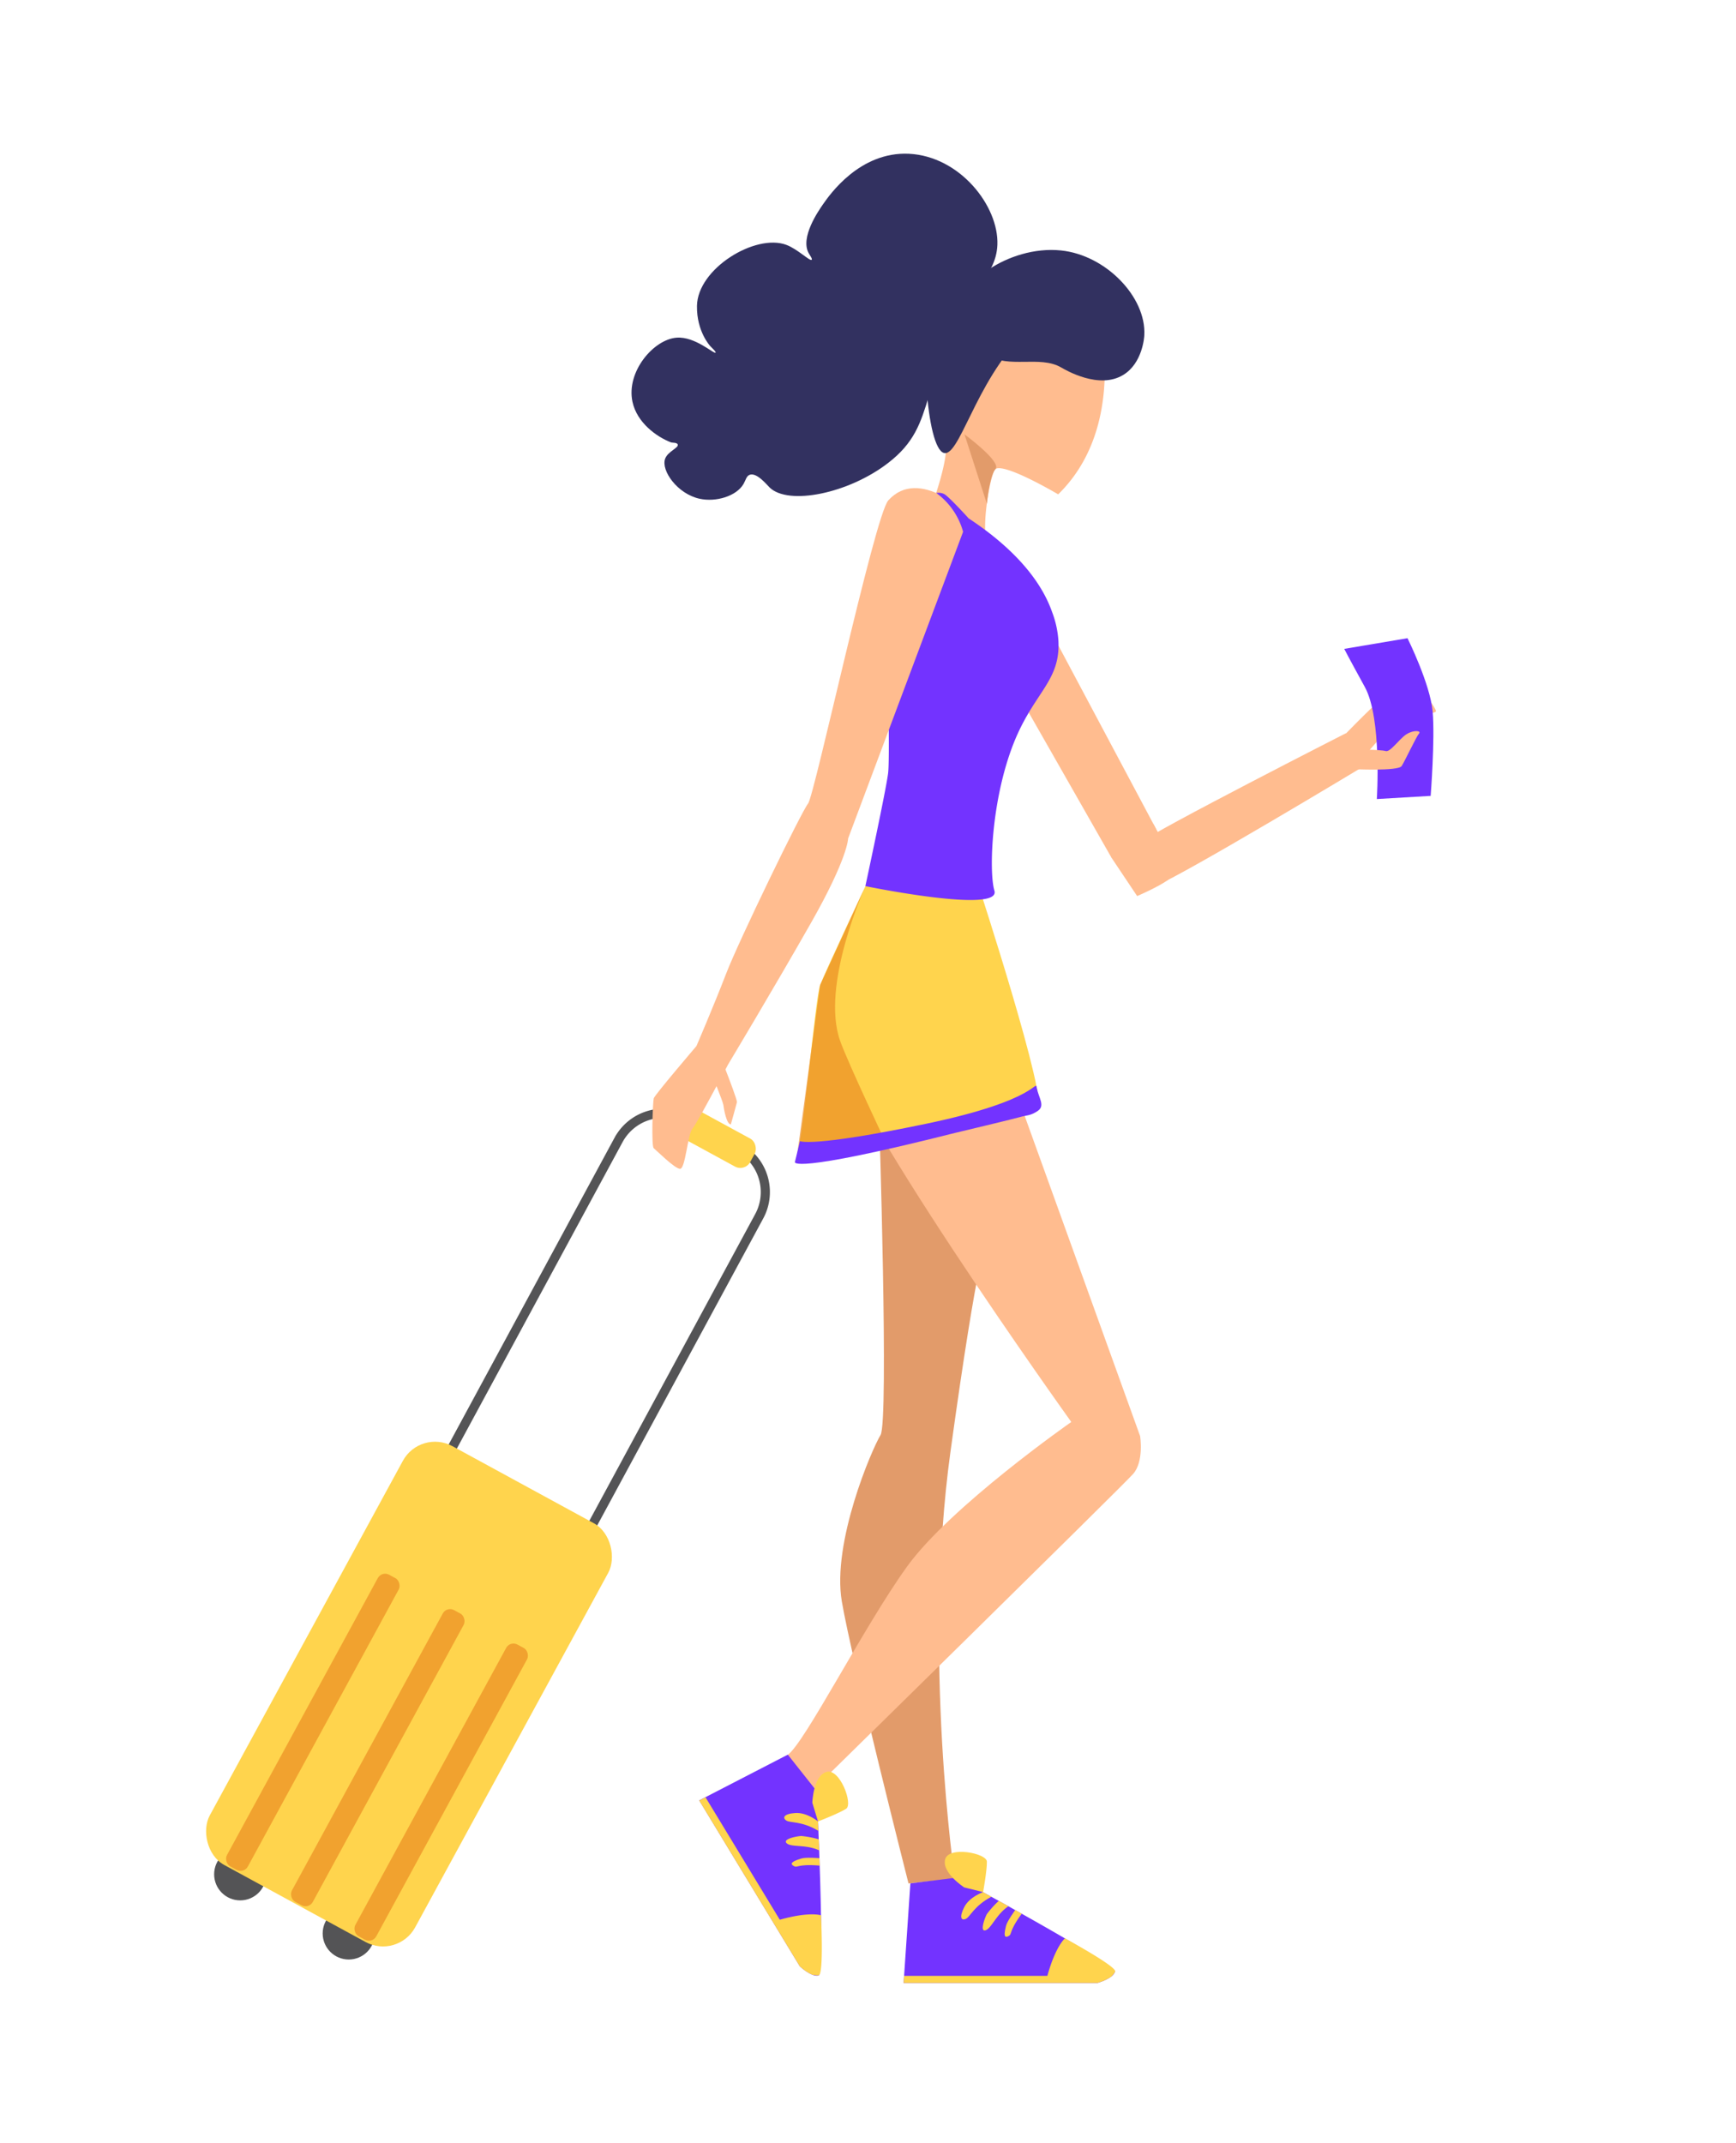 <svg xmlns="http://www.w3.org/2000/svg" viewBox="0 0 569.42 702.58"><defs><style>.cls-1{fill:#323160;}.cls-2{fill:#ffbc8f;}.cls-3{fill:#e29b6a;}.cls-4{fill:#ffd44d;}.cls-5{fill:#ea8a21;opacity:0.67;}.cls-6{fill:#7333ff;}.cls-7{fill:none;stroke:#545456;stroke-miterlimit:10;stroke-width:3px;}.cls-8{fill:#545456;}</style></defs><g id="Layer_81" data-name="Layer 81"><path class="cls-1" d="M321.4,93.78c2.7-4,5.54-7.85,5.75-13.54.47-12.69-12.3-29-29-29.82C282,49.65,272.1,63.89,269.94,67c-1.5,2.17-7.54,10.85-4.69,16,.41.73,1.27,1.87,1,2.17-.57.61-4.55-3.46-8.31-4.88-10.13-3.8-29.13,7.75-29.33,20-.14,8.47,4.38,13.22,4.38,13.22.74.78,1.91,1.82,1.73,2.1-.45.65-6.68-5.38-12.82-4.89-7.53.59-16.54,11.16-14.45,21,1.46,6.89,7.94,11.52,12.61,13.32.46.18,2,0,2.24.71.39,1.11-3.27,2.25-4.14,4.68-1.38,3.84,4,11.5,11.3,13.1,5.4,1.19,12.16-.86,14.45-4.9.72-1.26.91-2.56,2-2.95,2.27-.8,5.38,3,6.55,4.18,6.14,5.94,25.84,2,38.88-8.08C308.41,138.62,299.77,126,321.4,93.78Z"/><path class="cls-2" d="M362.36,119.38c.24,10.18-1.21,26.23-12,39.17a46.6,46.6,0,0,1-3.27,3.54s-19.31-11.43-20.95-7.89-4.26,18.52-2.36,24.51-19.56-9-19.56-9,7.5-19.08,5.87-25.06-4.62-40,10.88-46.25,29.39-5.17,37,0S362.36,119.38,362.36,119.38Z"/><path class="cls-3" d="M316.35,142.41l7.36,22.78s.77-9,2.83-11.39S316.35,142.41,316.35,142.41Z"/><path class="cls-1" d="M316.48,101.48c-3.69-7.35,14-21.17,31.54-19.36,14.71,1.51,28,15.28,27.32,27.8,0,.57-.6,9.18-6.89,13-7.91,4.86-18.81-1.52-20.43-2.46-6.92-4-17.22.5-24.21-4.08C314.06,110,318.07,104.65,316.48,101.48Z"/><path class="cls-1" d="M319.74,95.2c-12.3,6.6-16.62,22.33-15.66,34.1.88,10.6,3.06,19.75,6.18,19.26,5.3-.85,11.15-27.33,28.75-41.81,6.9-5.67,4.19-10.74,3.85-12.59C342.43,91.89,329.76,89.82,319.74,95.2Z"/><path class="cls-3" d="M288.33,365.54s3.25,100.55.49,105-16,35.16-12.7,54.54S298,617.56,298,617.56L313.19,616s-10.67-72.89-1.43-140,11.94-69.68,11.94-69.68Z"/><path class="cls-2" d="M287.34,286.56s-15.44,31.79-14.17,52.07,78.22,127.62,78.22,127.62-39.63,27.64-53.91,47.46-33.63,58-39.16,61.74l6.57,13.17S368,487.44,371.66,483.3s2.3-12.44,2.3-12.44l-56-155.27,1.68-29Z"/><path class="cls-4" d="M283.89,290.52S270.62,318.75,269,323s-5.92,55.31-8.23,57.94,76.05-13.81,79.67-16.78S321,290.52,321,290.52Z"/><path class="cls-5" d="M283.89,290.52S269,323,275.59,341.36c2.62,7.3,15.65,34.8,15.65,34.8l-29.83,3L269,323Z"/><path class="cls-6" d="M260.74,381s-2.17,4.26,52.65-9.56c0,0,18.73-4.46,21.05-5.13s3.6-.42,6-2.09.32-4.14-.35-7.39,1.51,3.75-36.27,11.63-41.43,5.7-41.43,5.7Z"/><path class="cls-2" d="M443.17,252.93S457.85,235.6,460,234.71s11.05-.34,11-1.57-6.93-10.52-9.4-10.68-20,17.92-20,17.92Z"/><path class="cls-2" d="M378.93,290.52c9.5-3.78,68.29-39.21,68.29-39.21l-5.68-10.93s-63,32.09-67.32,35.8Z"/><path class="cls-6" d="M451.61,262s1.73-26.43-3.93-36.73-6.76-12.51-6.76-12.51l20.75-3.5s7.46,15,8.25,24.07-.65,27.63-.65,27.63Z"/><path class="cls-2" d="M443.35,252.17s15.28.79,16.41-1,4.81-9.67,5.68-10.64-1.77-1.28-4.14.24-5.3,6-6.81,5.49-11.51-.56-11.51-.56Z"/><polygon class="cls-2" points="333.19 185.44 379.12 271.66 364.59 281.25 330.01 220.6 333.19 185.44"/><path class="cls-2" d="M364.59,281.25l8.4,12.56s6.85-2.93,10.08-5.26S380,273.21,380,273.21l-1.74-3.12-13.69,7.58Z"/><path class="cls-6" d="M347.17,210.1c.66,12.9-7.43,16.57-14,31.93-8,18.85-8.88,43.71-7,50,2.33,7.69-42.32-1.48-42.32-1.48s7-32.52,7.48-37.25,0-27.15,0-27.15l13.78-63.44c7.6,3.82,32.76,17.31,40,38A32.31,32.31,0,0,1,347.17,210.1Z"/><path class="cls-7" d="M133.41,577.44l-16.84-9.17a16.67,16.67,0,0,1-6.66-22.61l93-171.93a16.67,16.67,0,0,1,22.61-6.67l16.84,9.18A16.67,16.67,0,0,1,249,398.85L156,570.77A16.66,16.66,0,0,1,133.41,577.44Z"/><circle class="cls-8" cx="78.79" cy="614.56" r="8.55"/><circle class="cls-8" cx="114.39" cy="633.95" r="8.55"/><rect class="cls-4" x="218.58" y="367.24" width="30.09" height="10.45" rx="3.66" transform="translate(206.61 -66.37) rotate(28.58)"/><rect class="cls-4" x="95.84" y="477.29" width="76.72" height="156.4" rx="12" transform="translate(282.05 3.47) rotate(28.58)"/><rect class="cls-5" x="98.76" y="510.28" width="7.81" height="108.92" rx="2.73" transform="translate(282.62 19.68) rotate(28.58)"/><rect class="cls-5" x="120.06" y="521.88" width="7.81" height="108.92" rx="2.73" transform="translate(290.77 10.91) rotate(28.58)"/><rect class="cls-5" x="140.76" y="533.15" width="7.81" height="108.92" rx="2.73" transform="translate(298.68 2.38) rotate(28.57)"/><path class="cls-6" d="M298.61,617.54l-2.22,32.65H360s5.15-1.43,5.73-3.72-52-30.82-52-30.82Z"/><polygon class="cls-4" points="296.39 650.19 360.03 650.19 362.04 649.48 363.45 648.77 364.14 648.3 364.78 647.87 296.55 647.87 296.39 650.19"/><path class="cls-4" d="M316.27,618.86s-7.44-4.81-6.25-9.22,13.6-2,13.68.75-1.23,10-1.23,10Z"/><path class="cls-4" d="M322.47,620.42s-4.45,1.48-6.2,4.92-.9,4.5.53,3.84,2.63-4.2,8.38-7.26Z"/><path class="cls-4" d="M327.61,623.27a31.27,31.27,0,0,0-3.91,4.33c-.72,1.32-2.38,5.94-.44,5.32s3.49-5.19,7.51-7.89Z"/><path class="cls-4" d="M333,626.28s-2.66,3.66-3,5.13-1.1,4.29.59,3.52-.13-1.07,4.54-7.45Z"/><path class="cls-4" d="M349.31,635.56s-3.09,2.59-5.77,12.31c0,0,.36,1.84,5.77,1.54s14.63-.91,14.63-.91a5.27,5.27,0,0,0,1.82-2C366.62,644.94,349.31,635.56,349.31,635.56Z"/><path class="cls-6" d="M258.41,575.33l-29.06,15,33,54.41s3.91,3.67,6.16,3-.63-60.45-.63-60.45Z"/><polygon class="cls-4" points="229.35 590.37 262.36 644.78 264.01 646.13 265.35 646.97 266.11 647.32 266.81 647.64 231.41 589.31 229.35 590.37"/><path class="cls-4" d="M266.45,591.11s.25-8.85,4.64-10.12,8.79,10.57,6.45,12.08-9.22,4.16-9.22,4.16Z"/><path class="cls-4" d="M268.32,597.23s-3.57-3-7.42-2.76-4.31,1.57-3,2.45,5,.08,10.55,3.4Z"/><path class="cls-4" d="M268.56,603.09a31.59,31.59,0,0,0-5.73-1.09c-1.5.07-6.31,1-4.78,2.39s6.25.29,10.65,2.33Z"/><path class="cls-4" d="M268.79,609.27s-4.51-.37-5.94.11-4.24,1.29-2.71,2.33.85-.66,8.73,0Z"/><path class="cls-4" d="M269.3,628s-3.81-1.29-13.51,1.46c0,0-1.38,1.26,1.67,5.73s8.37,12,8.37,12a5.25,5.25,0,0,0,2.68.51C270.26,647.69,269.3,628,269.3,628Z"/><path class="cls-2" d="M291.37,164.07c-4.47,5-24.23,96.9-26.32,99.41s-22.69,44.91-26.88,55.78S228.43,343,228.43,343h0s-13.68,16-14,17.13-.83,15.69,0,16.35,6.77,6.61,8.59,6.77,2.47-11.23,4.13-13.21c1-1.16,4.84-8.25,7.88-13.91,1.08,2.74,2.16,5.58,2.23,6.13.14,1.13,1,6.42,2.46,6.42,0,0,1.81-6.44,2-7.27.12-.62-2.47-7.43-3.76-10.75l.95-1.8L233.66,346l5.22,2.93s15.06-25.09,27.18-46.41,12.13-27.6,12.13-27.6L317.91,169S301.6,152.72,291.37,164.07Z"/><path class="cls-6" d="M307.11,161.65a23.33,23.33,0,0,1,9,13.55c1.8,8.76,1.49-5.37,1.49-5.37s-6.54-7.21-7.93-7.85A4.11,4.11,0,0,0,307.11,161.65Z"/></g></svg>